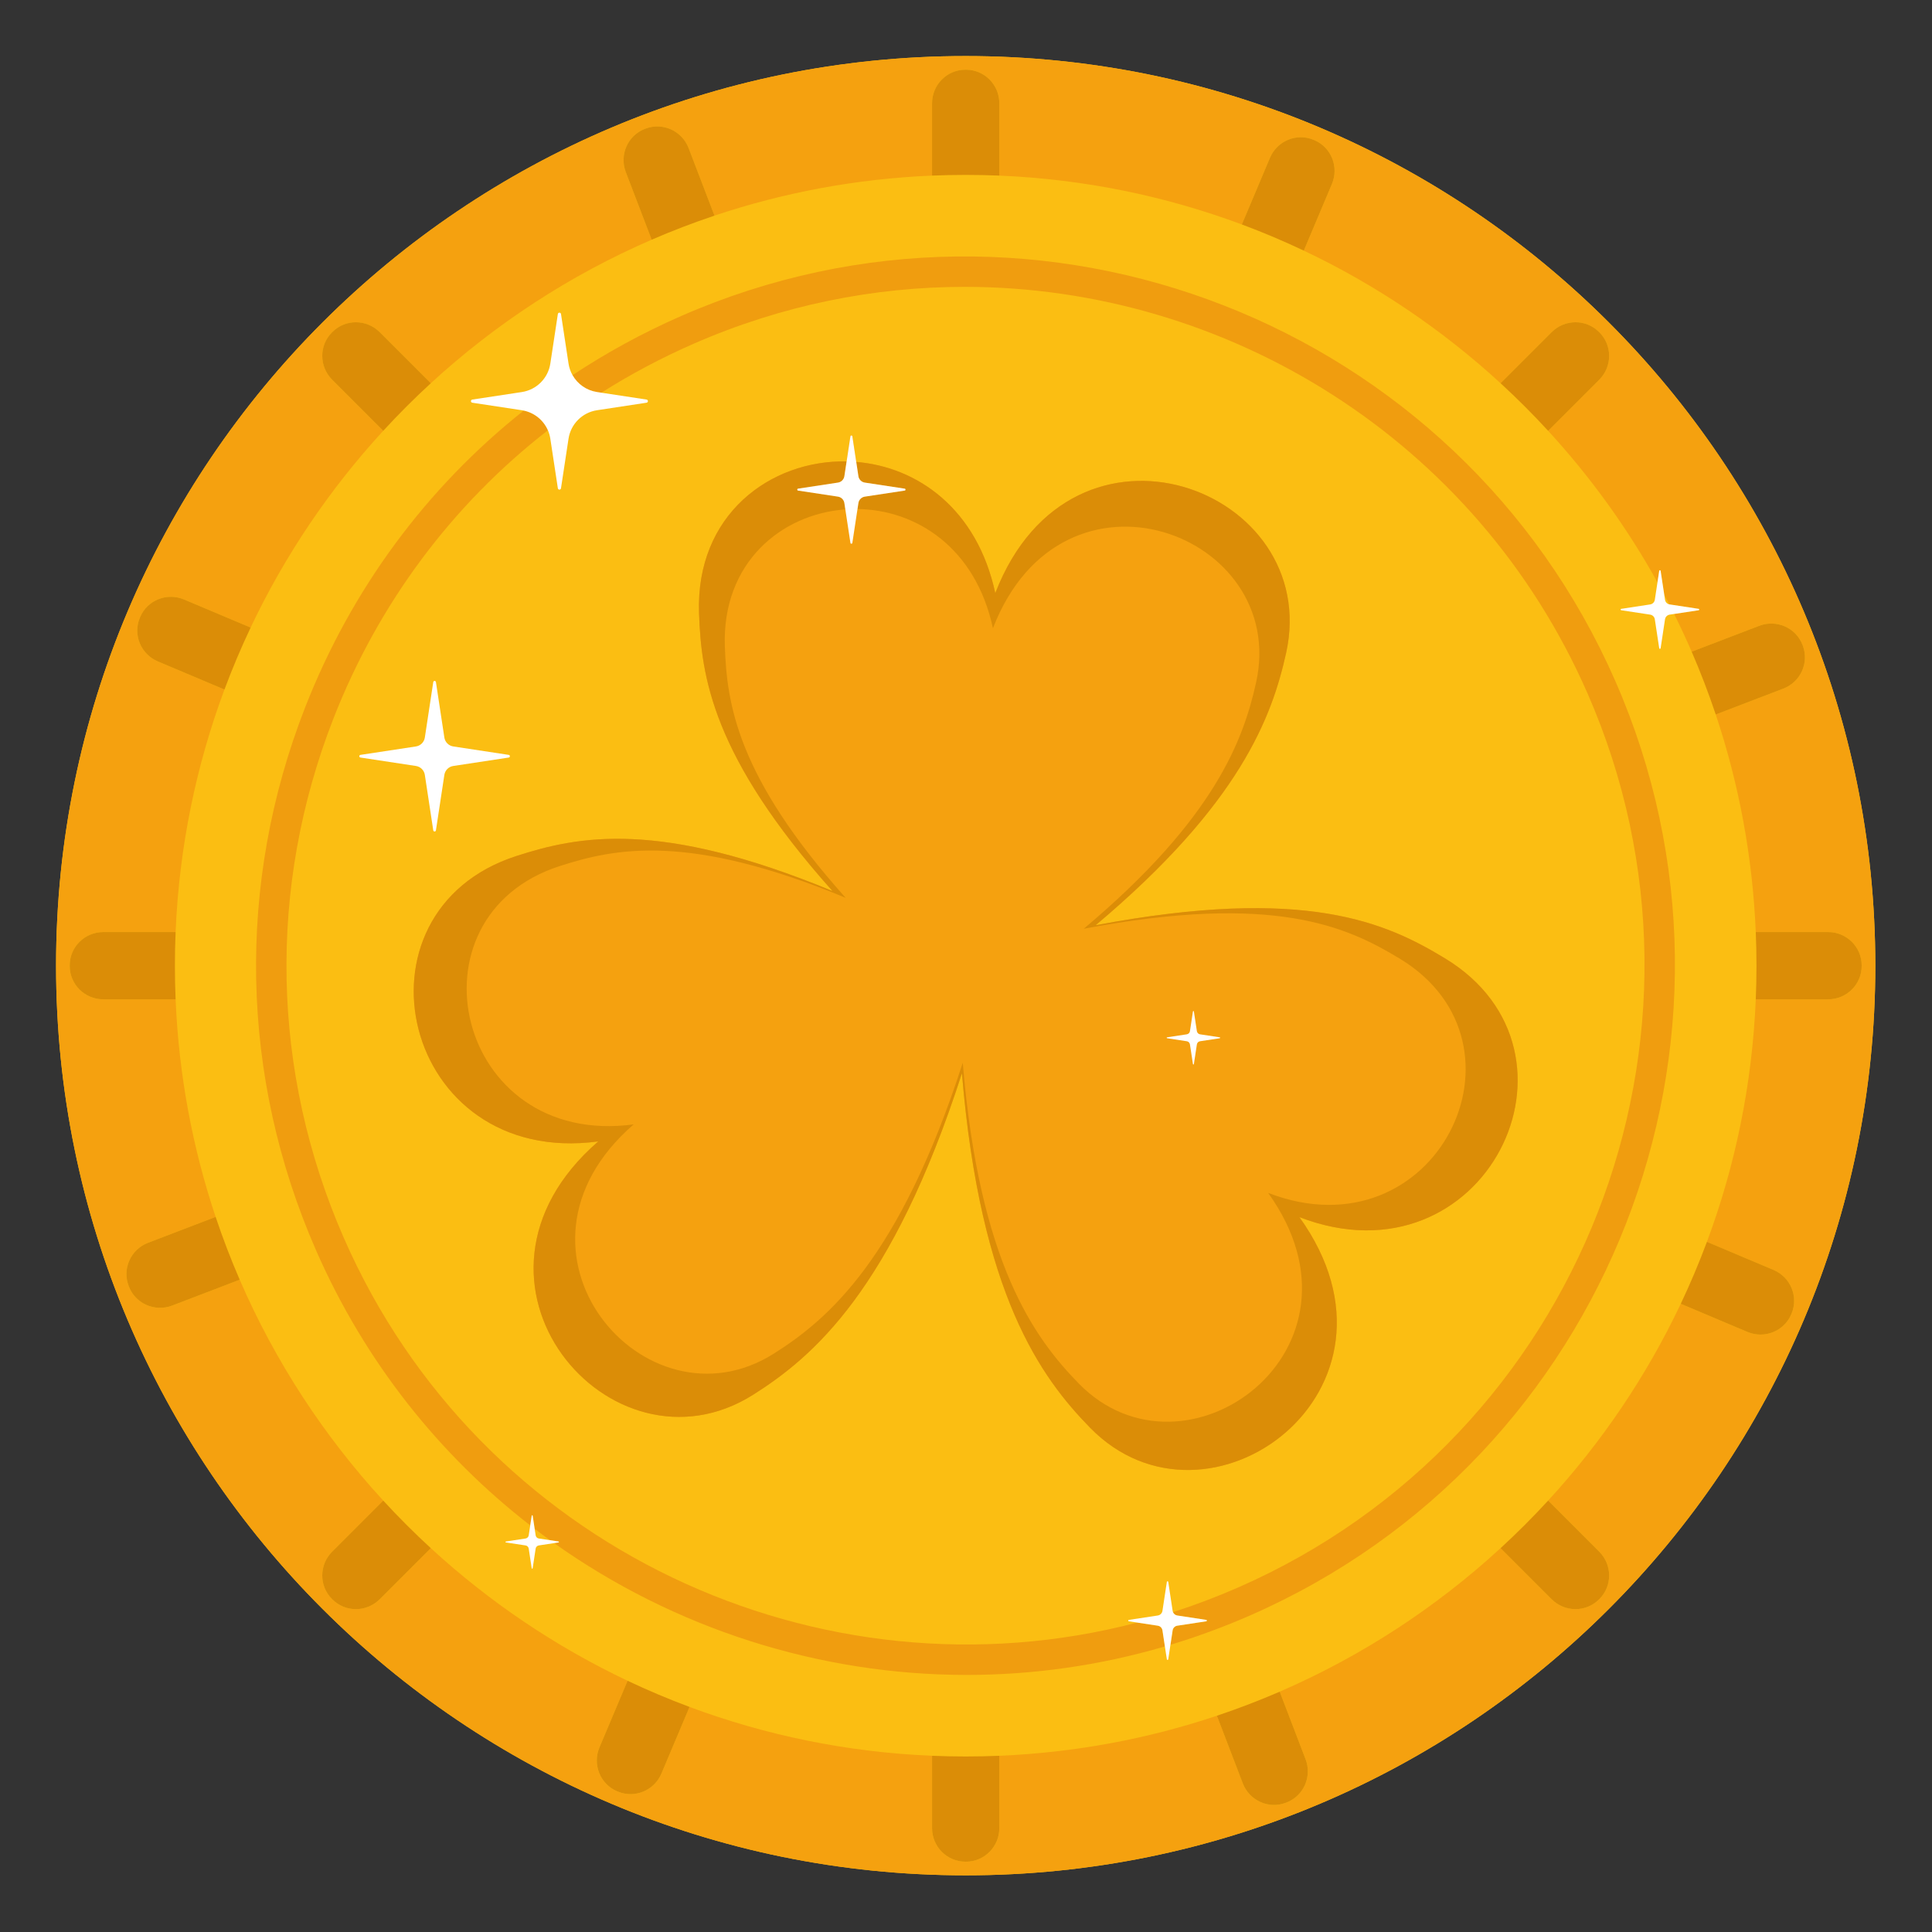 <?xml version="1.0" encoding="UTF-8"?> <svg xmlns="http://www.w3.org/2000/svg" xmlns:xlink="http://www.w3.org/1999/xlink" xmlns:svgjs="http://svgjs.dev/svgjs" version="1.1" width="2122" height="2122"><rect width="100%" height="100%" fill="#333333" stroke="none"/><svg xmlns="http://www.w3.org/2000/svg" xmlns:xlink="http://www.w3.org/1999/xlink" version="1.1" id="SvgjsSvg1001" x="0px" y="0px" viewBox="0 0 2122 2122" style="enable-background:new 0 0 2122 2122;" xml:space="preserve"> <path style="fill:#FBBE12;" d="M1060.651,61.571c-551.78,0-999.079,447.304-999.079,999.089s447.299,999.088,999.079,999.088 c551.779,0,999.096-447.304,999.096-999.088S1612.43,61.571,1060.651,61.571z"></path> <path style="fill:#F5A10F;" d="M1060.651,61.571c-551.78,0-999.079,447.304-999.079,999.089s447.299,999.088,999.079,999.088 c551.779,0,999.096-447.304,999.096-999.088S1612.43,61.571,1060.651,61.571z"></path> <path style="fill:#FBBE12;" d="M2007.903,1097.595h-79.459c-3.905,93.357-22.544,182.907-53.657,266.382l73.174,30.865 c18.632,7.86,27.62,29.338,19.761,47.971l-0.338,0.801c-7.871,18.612-29.513,27.146-48.133,19.292l-73.204-30.878 c-37.609,79.396-86.902,152.178-145.66,216.126l56.144,56.144c14.296,14.296,14.535,37.568,0.245,51.87l-0.607,0.608 c-14.302,14.29-37.575,14.051-51.872-0.244l-56.144-56.144c-70.991,65.228-152.869,118.79-242.597,157.654l28.428,74.236 c7.226,18.871-2.026,40.214-20.889,47.459l-0.812,0.312c-18.885,7.234-40.053-2.468-47.285-21.354l-28.422-74.221 c-75.564,25.297-155.76,40.49-238.981,43.972v79.459c0,20.239-16.322,36.84-36.56,36.85l-0.371,0l-0.38,0 c-20.239-0.01-36.56-16.611-36.56-36.85v-79.459c-93.358-3.904-182.908-22.543-266.383-53.655l-30.862,73.168 c-7.86,18.632-29.339,27.621-47.971,19.761l-0.8-0.338c-18.612-7.87-27.146-29.513-19.292-48.132l30.876-73.198 c-79.398-37.608-152.18-86.901-216.129-145.66l-56.138,56.138c-14.296,14.295-37.568,14.533-51.87,0.245l-0.609-0.609 c-14.29-14.302-14.051-37.575,0.243-51.87l56.139-56.138c-65.229-70.991-118.79-152.871-157.654-242.599l-74.23,28.426 c-18.87,7.226-40.213-2.025-47.458-20.889l-0.312-0.812c-7.235-18.885,2.468-40.053,21.354-47.285l74.215-28.42 c-25.296-75.564-40.488-155.76-43.969-238.983h-79.458c-20.238,0-36.841-16.322-36.85-36.56v-0.751 c0.009-20.239,16.612-36.56,36.85-36.56h79.458c3.906-93.357,22.544-182.907,53.657-266.382l-73.17-30.864 c-18.633-7.859-27.621-29.339-19.762-47.971l0.339-0.801c7.871-18.612,29.513-27.145,48.131-19.292l73.201,30.877 c37.608-79.397,86.902-152.18,145.659-216.128l-56.137-56.138c-14.296-14.296-14.535-37.569-0.245-51.87l0.609-0.608 c14.301-14.29,37.575-14.051,51.87,0.244l56.138,56.138c70.991-65.23,152.869-118.793,242.599-157.655l-28.424-74.228 c-7.227-18.87,2.026-40.214,20.888-47.459l0.812-0.311c18.885-7.234,40.053,2.469,47.285,21.354l28.419,74.214 c75.564-25.297,155.759-40.488,238.983-43.969v-79.458c0-20.239,16.321-36.84,36.56-36.85h0.75 c20.238,0.01,36.56,16.611,36.56,36.85v79.459c93.358,3.907,182.907,22.546,266.382,53.66l30.865-73.176 c7.859-18.632,29.338-27.621,47.97-19.761l0.8,0.338c18.612,7.87,27.146,29.513,19.293,48.132l-30.879,73.206 c79.395,37.608,152.178,86.902,216.126,145.659l56.144-56.145c14.296-14.295,37.569-14.533,51.871-0.244l0.608,0.608 c14.29,14.302,14.05,37.575-0.245,51.87l-56.144,56.144c46.259,50.345,86.65,106.168,120.093,166.38l1.913-12.591 c0.133-0.878,1.398-0.878,1.532,0l3.991,26.266c1.868,3.512,3.714,7.037,5.536,10.578l0.419,0.081l31.813,4.833 c0.878,0.134,0.878,1.398,0,1.532l-26.899,4.087c6.771,13.611,13.192,27.426,19.258,41.431l74.234-28.427 c18.87-7.226,40.214,2.026,47.459,20.889l0.311,0.812c7.235,18.885-2.468,40.053-21.354,47.285l-74.219,28.421 c25.298,75.564,40.49,155.759,43.971,238.981h79.459c20.239,0,36.84,16.322,36.851,36.561v0.374v0.375 C2044.744,1081.273,2028.142,1097.595,2007.903,1097.595z"></path> <path style="fill:#F5A10F;" d="M1586.933,1052.498c-63.869-38.666-152.051-80.008-383.553-36.27 c158.86-133.584,193.759-229.167,209.212-299.022c39.941-180.508-234.955-284.362-319.432-65.735 c-19.995-92.847-85.594-138.589-152.715-144.132l-4.272-28.125c-0.185-1.209-1.926-1.209-2.109,0l-4.19,27.583 c-83.567-1.671-165.909,58.338-162.096,166.733c2.435,69.224,14.403,157.217,146.575,305.115 c-190.891-78.99-279.69-60.126-346.833-38.562c-190.613,61.221-126.612,342.693,89.576,313.587 c-177.032,153.603,13.882,377.001,170.152,278.22c65.832-41.609,152.533-115.215,229.281-353.051 c20.334,243.647,86.849,334.089,140.725,389.261c129.158,132.274,366.602-40.858,229.939-231.271 C1630.771,1415.193,1758.194,1156.184,1586.933,1052.498z"></path> <path style="fill:#DB8D07;" d="M1364.998,1958.693c7.232,18.886,28.4,28.588,47.285,21.354l0.812-0.312 c18.864-7.245,28.115-28.588,20.889-47.459l-28.428-74.236c-22.515,9.752-45.524,18.578-68.98,26.431L1364.998,1958.693z"></path> <path style="fill:#DB8D07;" d="M1919.251,1462.905c18.62,7.854,40.262-0.68,48.133-19.292l0.338-0.801 c7.859-18.633-1.129-40.111-19.761-47.971l-73.174-30.865c-8.636,23.168-18.232,45.867-28.74,68.05L1919.251,1462.905z"></path> <path style="fill:#DB8D07;" d="M658.416,1919.25c-7.853,18.619,0.681,40.261,19.292,48.132l0.8,0.338 c18.633,7.859,40.111-1.13,47.971-19.761l30.862-73.168c-23.168-8.635-45.867-18.23-68.05-28.738L658.416,1919.25z"></path> <path style="fill:#DB8D07;" d="M192.875,1023.724h-79.458c-20.238,0-36.841,16.322-36.85,36.56v0.751 c0.009,20.238,16.612,36.56,36.85,36.56h79.458c-0.513-12.249-0.775-24.561-0.775-36.935 C192.1,1048.286,192.362,1035.973,192.875,1023.724z"></path> <path style="fill:#DB8D07;" d="M473.163,420.928l-56.138-56.138c-14.295-14.296-37.569-14.534-51.87-0.244l-0.609,0.608 c-14.29,14.302-14.051,37.575,0.245,51.87l56.137,56.138C437.596,455.023,455.024,437.595,473.163,420.928z"></path> <path style="fill:#DB8D07;" d="M2044.754,1060.285c-0.01-20.239-16.612-36.561-36.851-36.561h-79.459 c0.512,12.248,0.776,24.561,0.776,36.936c0,12.374-0.264,24.686-0.776,36.935h79.459c20.239,0,36.84-16.322,36.851-36.561v-0.375 V1060.285z"></path> <path style="fill:#DB8D07;" d="M1648.153,1700.387l56.144,56.144c14.297,14.296,37.57,14.534,51.872,0.244l0.607-0.608 c14.29-14.302,14.051-37.574-0.245-51.87l-56.144-56.144C1683.721,1666.292,1666.292,1683.72,1648.153,1700.387z"></path> <path style="fill:#DB8D07;" d="M162.629,1364.997c-18.886,7.232-28.589,28.4-21.354,47.285l0.312,0.812 c7.245,18.864,28.588,28.115,47.458,20.889l74.23-28.426c-9.751-22.516-18.578-45.524-26.431-68.98L162.629,1364.997z"></path> <path style="fill:#DB8D07;" d="M420.929,1648.157l-56.139,56.138c-14.294,14.296-14.534,37.569-0.243,51.87l0.609,0.609 c14.302,14.289,37.574,14.05,51.87-0.245l56.138-56.138C455.024,1683.724,437.595,1666.296,420.929,1648.157z"></path> <path style="fill:#DB8D07;" d="M1023.725,1928.445v79.459c0,20.239,16.321,36.84,36.56,36.85l0.38,0l0.371,0 c20.238-0.01,36.56-16.611,36.56-36.85v-79.459c-12.25,0.513-24.567,0.776-36.943,0.776 C1048.281,1929.22,1035.971,1928.957,1023.725,1928.445z"></path> <path style="fill:#DB8D07;" d="M1958.693,756.323c18.886-7.233,28.589-28.4,21.354-47.285l-0.311-0.812 c-7.246-18.863-28.589-28.115-47.459-20.889l-74.234,28.427c9.752,22.516,18.578,45.525,26.43,68.981L1958.693,756.323z"></path> <path style="fill:#DB8D07;" d="M1097.595,192.875v-79.459c0-20.239-16.322-36.84-36.56-36.85h-0.75 c-20.239,0.01-36.56,16.611-36.56,36.85v79.458c12.245-0.512,24.555-0.775,36.927-0.775 C1073.028,192.099,1085.345,192.363,1097.595,192.875z"></path> <path style="fill:#DB8D07;" d="M202.07,658.414c-18.619-7.853-40.261,0.68-48.131,19.292l-0.339,0.801 c-7.859,18.632,1.129,40.111,19.762,47.971l73.17,30.864c8.635-23.167,18.231-45.867,28.739-68.051L202.07,658.414z"></path> <path style="fill:#DB8D07;" d="M1700.387,473.167l56.144-56.144c14.296-14.295,14.535-37.568,0.245-51.87l-0.608-0.608 c-14.302-14.289-37.575-14.051-51.871,0.244l-56.144,56.145C1666.292,437.599,1683.721,455.027,1700.387,473.167z"></path> <path style="fill:#DB8D07;" d="M756.324,162.629c-7.232-18.885-28.4-28.588-47.285-21.354l-0.812,0.311 c-18.863,7.245-28.115,28.589-20.888,47.459l28.424,74.228c22.515-9.752,45.524-18.578,68.98-26.43L756.324,162.629z"></path> <path style="fill:#DB8D07;" d="M1462.906,202.068c7.853-18.62-0.681-40.262-19.293-48.132l-0.8-0.338 c-18.632-7.859-40.111,1.13-47.97,19.761l-30.865,73.176c23.167,8.635,45.867,18.231,68.05,28.739L1462.906,202.068z"></path> <path style="fill:#DB8D07;" d="M767.778,673.531c2.435,69.224,14.403,157.217,146.575,305.115 c-190.891-78.99-279.69-60.126-346.833-38.562c-190.613,61.221-126.612,342.693,89.576,313.587 c-177.032,153.603,13.882,377.001,170.152,278.22c65.832-41.609,152.533-115.215,229.281-353.051 c20.334,243.647,86.849,334.089,140.725,389.261c129.158,132.274,366.602-40.858,229.939-231.271 c203.576,78.364,331-180.645,159.739-284.331c-63.869-38.666-152.051-80.008-383.553-36.27 c158.86-133.584,193.759-229.167,209.212-299.022c39.941-180.508-234.955-284.362-319.432-65.735 c-19.995-92.847-85.594-138.589-152.715-144.132l2.382,15.678c0.552,3.634,3.405,6.487,7.039,7.039l43.802,6.655 c1.208,0.184,1.208,1.925,0,2.108l-43.802,6.654c-3.634,0.552-6.487,3.405-7.039,7.039l-0.998,6.571 c64.287,0.868,129.618,42.048,148.76,130.937c76.445-197.84,325.205-103.86,289.061,59.485 c-13.983,63.214-45.565,149.709-189.32,270.592c209.491-39.58,289.289-2.169,347.086,32.821 c154.979,93.828,39.67,328.211-144.551,257.298c123.669,172.31-91.2,328.981-208.077,209.283 c-48.755-49.927-108.946-131.769-127.346-352.252c-69.451,215.224-147.909,281.831-207.482,319.484 c-141.413,89.389-314.175-112.768-153.975-251.768c-195.633,26.34-253.549-228.371-81.059-283.772 c60.76-19.514,141.115-36.584,313.858,34.896c-119.606-133.836-130.436-213.463-132.64-276.106 c-3.231-91.867,61.921-145.328,132.325-150.499l-1.059-6.971c-0.552-3.634-3.404-6.487-7.039-7.039l-43.802-6.654 c-1.208-0.184-1.208-1.925,0-2.108l43.802-6.655c3.635-0.552,6.487-3.405,7.039-7.039l2.466-16.219 C846.306,505.126,763.965,565.135,767.778,673.531z"></path> <path style="fill:#F09D0F;" d="M1271.653,1785.575l-22.625-3.437c-348.478,91.169-722.359-82.2-871.339-422.339 c-79.906-182.423-83.983-385.054-11.485-570.551c49.553-126.797,130.835-235.212,235.578-316.652 c-4.755-10.942-14.57-19.125-26.537-21.641c-106.551,84.54-189.321,196.085-240.147,326.137 c-75.743,193.805-71.481,405.507,12.001,596.105c53.887,123.032,135.93,225.182,235.281,302.211l1.624-10.696 c0.091-0.597,0.951-0.597,1.041,0l2.192,14.431c5.581,4.258,11.216,8.436,16.903,12.536l9.283,1.41c0.596,0.091,0.596,0.95,0,1.041 l-4.833,0.734c131.646,93.51,290.414,144.787,453.169,144.784c72.452,0,145.699-10.167,217.691-31.288l-2.685-17.674 C1276.365,1788.048,1274.293,1785.976,1271.653,1785.575z"></path> <path style="fill:#F09D0F;" d="M1774.224,748.133c-172.33-393.462-632.656-573.366-1026.099-401.036 c-41.993,18.393-81.852,40.148-119.292,64.959c5.524,9.774,15.313,16.781,26.887,18.539l4.803,0.73 c31.967-20.23,65.694-38.176,100.996-53.638c97.071-42.516,198.327-62.622,298.078-62.622 c287.262,0,561.609,166.938,684.036,446.466c164.938,376.584-7.251,817.158-383.838,982.102 c-23.589,10.328-47.429,19.334-71.435,27.05c0.803,1.94,2.573,3.368,4.718,3.694l31.813,4.833c0.878,0.134,0.878,1.398,0,1.532 l-31.813,4.833c-2.64,0.401-4.712,2.473-5.113,5.113l-2.409,15.856c29.478-8.911,58.736-19.664,87.632-32.32h0.006 C1766.647,1601.888,1946.548,1141.589,1774.224,748.133z"></path> <path style="fill:#FFFFFF;" d="M601.782,472.596c1.266,2.913,2.173,6.02,2.666,9.269l8.269,54.419c0.3,1.975,3.146,1.975,3.446,0 l8.268-54.419c2.455-16.154,15.133-28.834,31.288-31.288l54.418-8.268c1.976-0.3,1.976-3.147,0-3.446l-49.616-7.538l-4.803-0.73 c-11.574-1.758-21.363-8.765-26.887-18.539c-2.186-3.868-3.705-8.169-4.401-12.749l-8.267-54.417c-0.3-1.975-3.146-1.975-3.446,0 l-8.269,54.418c-2.454,16.154-15.132,28.833-31.287,31.287l-54.419,8.268c-1.975,0.3-1.975,3.147,0,3.446l54.418,8.267 c0.701,0.107,1.396,0.234,2.084,0.379C587.212,453.471,597.027,461.654,601.782,472.596z"></path> <path style="fill:#FFFFFF;" d="M395.921,832.047l60.907,9.253c5.053,0.768,9.02,4.734,9.788,9.788l9.253,60.907 c0.255,1.681,2.676,1.681,2.933,0l9.253-60.907c0.769-5.054,4.735-9.02,9.789-9.788l60.907-9.253c1.679-0.255,1.679-2.677,0-2.932 l-60.907-9.254c-5.053-0.767-9.02-4.734-9.789-9.788l-9.253-60.906c-0.257-1.681-2.677-1.681-2.933,0l-9.253,60.906 c-0.768,5.054-4.735,9.02-9.788,9.788l-60.907,9.254C394.242,829.37,394.242,831.791,395.921,832.047z"></path> <path style="fill:#FFFFFF;" d="M920.369,530.056l-43.802,6.655c-1.208,0.184-1.208,1.925,0,2.108l43.802,6.654 c3.635,0.552,6.487,3.405,7.039,7.039l1.059,6.971l5.597,36.832c0.184,1.209,1.924,1.209,2.109,0l5.656-37.232l0.998-6.571 c0.552-3.634,3.405-6.487,7.039-7.039l43.802-6.654c1.208-0.184,1.208-1.925,0-2.108l-43.802-6.655 c-3.634-0.552-6.487-3.405-7.039-7.039l-2.382-15.678l-4.272-28.125c-0.185-1.209-1.926-1.209-2.109,0l-4.19,27.583l-2.466,16.219 C926.856,526.651,924.004,529.504,920.369,530.056z"></path> <path style="fill:#FFFFFF;" d="M1293.077,1785.575l31.813-4.833c0.878-0.134,0.878-1.398,0-1.532l-31.813-4.833 c-2.145-0.326-3.914-1.754-4.718-3.694c-0.186-0.448-0.319-0.923-0.395-1.418l-4.833-31.813c-0.134-0.878-1.399-0.878-1.532,0 l-4.833,31.813c-0.401,2.64-2.473,4.711-5.112,5.112l-31.813,4.833c-0.877,0.134-0.877,1.398,0,1.532l9.188,1.396l22.625,3.437 c2.64,0.401,4.712,2.473,5.112,5.113l2.685,17.674l2.148,14.139c0.133,0.878,1.398,0.878,1.532,0l2.424-15.956l2.409-15.856 C1288.365,1788.048,1290.437,1785.976,1293.077,1785.575z"></path> <path style="fill:#FFFFFF;" d="M613.423,1693.09l-9.283-1.41l-12.336-1.874c-1.794-0.272-3.202-1.68-3.475-3.474l-1.092-7.188 l-2.192-14.431c-0.09-0.597-0.95-0.597-1.041,0l-1.624,10.696l-1.66,10.923c-0.272,1.794-1.68,3.202-3.474,3.474l-21.619,3.285 c-0.597,0.091-0.597,0.95,0,1.041l21.619,3.284c1.794,0.273,3.202,1.681,3.474,3.474l3.284,21.62c0.091,0.596,0.951,0.596,1.041,0 l3.284-21.62c0.273-1.794,1.681-3.201,3.475-3.474l16.786-2.55l4.833-0.734C614.019,1694.041,614.019,1693.181,613.423,1693.09z"></path> <path style="fill:#FFFFFF;" d="M1281.88,1140.36l21.619,3.284c1.794,0.273,3.201,1.68,3.475,3.474l3.284,21.619 c0.09,0.597,0.949,0.597,1.041,0l3.285-21.619c0.272-1.794,1.681-3.201,3.474-3.474l21.619-3.284c0.596-0.091,0.596-0.95,0-1.041 l-21.619-3.284c-1.793-0.272-3.202-1.68-3.474-3.474l-3.285-21.619c-0.091-0.597-0.95-0.597-1.041,0l-3.284,21.619 c-0.273,1.793-1.681,3.201-3.475,3.474l-21.619,3.284C1281.284,1139.41,1281.284,1140.269,1281.88,1140.36z"></path> <path style="fill:#FFFFFF;" d="M1812.448,663.88l-31.813,4.833c-0.877,0.134-0.877,1.398,0,1.532l31.813,4.833 c2.639,0.402,4.712,2.473,5.112,5.113l4.833,31.813c0.133,0.878,1.398,0.878,1.532,0l4.833-31.813 c0.401-2.64,2.473-4.712,5.112-5.113l4.914-0.746l26.899-4.087c0.878-0.133,0.878-1.398,0-1.532l-31.813-4.833l-0.419-0.081 c-2.436-0.546-4.313-2.533-4.693-5.031l-0.843-5.546l-3.991-26.266c-0.134-0.878-1.398-0.878-1.532,0l-1.913,12.591l-2.92,19.221 C1817.16,661.408,1815.087,663.48,1812.448,663.88z"></path> </svg><style>@media (prefers-color-scheme: light) { :root { filter: none; } } @media (prefers-color-scheme: dark) { :root { filter: none; } } </style></svg> 